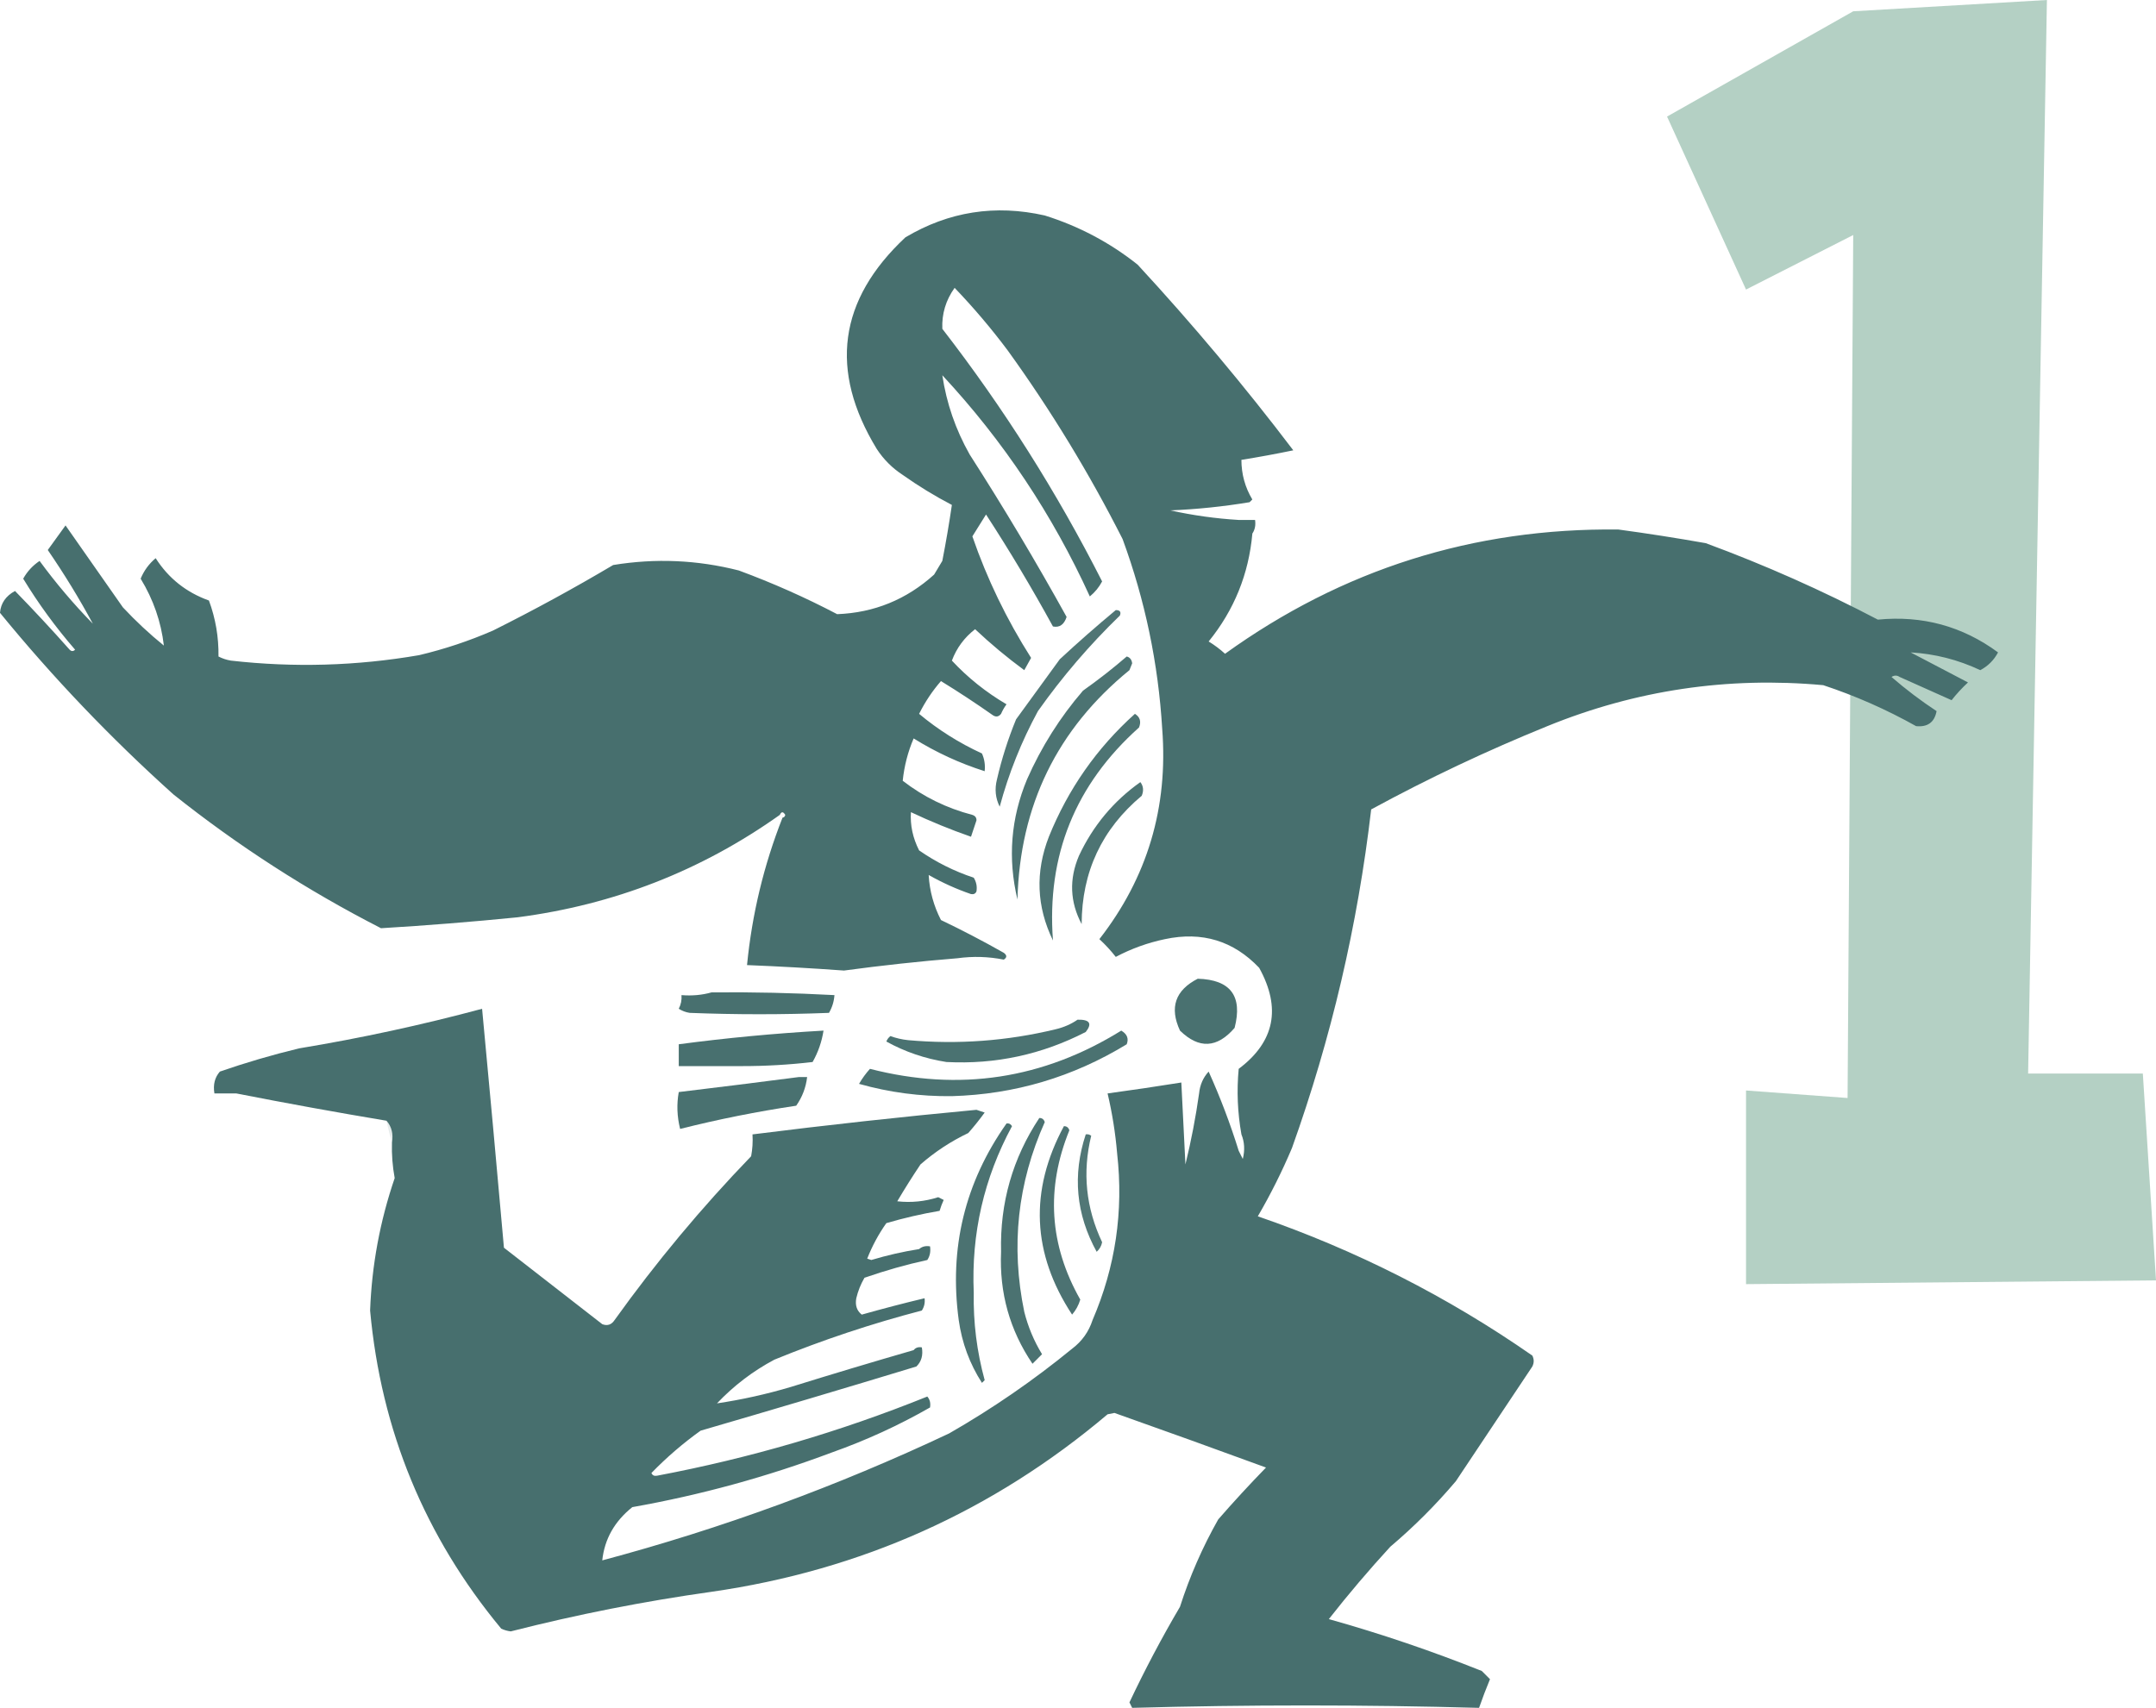 <?xml version="1.0" encoding="UTF-8"?>
<!DOCTYPE svg PUBLIC "-//W3C//DTD SVG 1.1//EN" "http://www.w3.org/Graphics/SVG/1.1/DTD/svg11.dtd">
<!-- Creator: CorelDRAW 2020 (64-Bit) -->
<svg xmlns="http://www.w3.org/2000/svg" xml:space="preserve" width="101.675mm" height="80.56mm" version="1.1" style="shape-rendering:geometricPrecision; text-rendering:geometricPrecision; image-rendering:optimizeQuality; fill-rule:evenodd; clip-rule:evenodd"
viewBox="0 0 6083.42 4820.05"
 xmlns:xlink="http://www.w3.org/1999/xlink"
 xmlns:xodm="http://www.corel.com/coreldraw/odm/2003">
 <defs>
  <style type="text/css">
   <![CDATA[
    .fil0 {fill:#B4D0C4;fill-rule:nonzero}
    .fil5 {fill:#476F6E;fill-opacity:0.008}
    .fil11 {fill:#476F6E;fill-opacity:0.129}
    .fil13 {fill:#476F6E;fill-opacity:0.945}
    .fil2 {fill:#476F6E;fill-opacity:0.957}
    .fil4 {fill:#476F6E;fill-opacity:0.961}
    .fil3 {fill:#476F6E;fill-opacity:0.965}
    .fil12 {fill:#476F6E;fill-opacity:0.969}
    .fil10 {fill:#476F6E;fill-opacity:0.973}
    .fil9 {fill:#476F6E;fill-opacity:0.976}
    .fil8 {fill:#476F6E;fill-opacity:0.98}
    .fil6 {fill:#476F6E;fill-opacity:0.988}
    .fil7 {fill:#476F6E;fill-opacity:0.992}
    .fil1 {fill:#476F6E;fill-opacity:0.996}
   ]]>
  </style>
 </defs>
 <g id="Слой_x0020_1">
  <polygon class="fil0" points="4926.63,3624.22 6083.42,3613.61 6046.27,3029.91 5722.59,3029.91 5775.65,0 5229.1,31.84 4703.77,328.99 4926.63,817.18 5229.1,663.29 5213.18,3098.9 4926.63,3077.67 "/>
  <g id="_1008838320">
   <path class="fil1" d="M3533.69 1506.01c-10.23,114.19 -51.32,215.66 -123.31,304.43 16.5,10.08 31.91,21.64 46.24,34.68 331.33,-238.47 701.26,-355.35 1109.82,-350.67 82.47,11.18 164.68,24.02 246.63,38.54 166.63,61.48 328.48,133.42 485.54,215.8 125.7,-12.27 238.75,18.56 339.11,92.49 -11.46,21.74 -28.16,38.44 -50.1,50.1 -62.54,-29.44 -128.05,-46.15 -196.53,-50.1 53.95,28.26 107.9,56.52 161.85,84.78 -16.83,15.54 -32.24,32.24 -46.24,50.1 -48.81,-21.84 -97.63,-43.68 -146.43,-65.51 -7.71,-5.14 -15.42,-5.14 -23.12,0 40.31,34.92 82.71,67.04 127.17,96.34 -5.88,31.48 -25.14,45.62 -57.8,42.39 -83.57,-46.92 -170.91,-85.46 -262.04,-115.61 -269.12,-24.67 -528.6,13.86 -778.41,115.61 -170.5,69.2 -336.2,147.55 -497.11,235.07 -38.12,327.17 -112.63,645.73 -223.51,955.68 -28.04,66.37 -60.16,130.6 -96.34,192.68 277.05,95.49 535.23,226.51 774.56,393.06 5.14,10.27 5.14,20.55 0,30.83 -71.93,107.89 -143.87,215.8 -215.8,323.7 -56.52,66.8 -118.17,128.45 -184.97,184.97 -60.55,65.93 -118.35,134.01 -173.41,204.24 146.13,41.01 290,89.82 431.6,146.43 7.71,7.71 15.41,15.41 23.12,23.12 -11,26.54 -21.27,53.51 -30.83,80.92 -326.07,-9.02 -652.33,-9.02 -978.79,0 -2.57,-5.14 -5.14,-10.27 -7.71,-15.41 43.48,-92.12 91.01,-182.03 142.58,-269.75 27.49,-85.82 63.46,-168.03 107.9,-246.63 43.53,-49.97 88.5,-98.78 134.87,-146.44 -141.96,-52.04 -284.54,-103.42 -427.74,-154.14 -6.42,1.29 -12.85,2.56 -19.27,3.85 -323.3,273.34 -695.81,440.33 -1117.53,500.96 -190.84,26.83 -379.66,64.09 -566.47,111.75 -9.45,-1.12 -18.44,-3.69 -26.97,-7.71 -215.73,-260.38 -339.04,-559.66 -369.94,-897.87 4.77,-127.94 27.9,-252.54 69.36,-373.79 -6.14,-33.12 -8.71,-66.53 -7.71,-100.19 4.13,-24.65 -1.01,-45.2 -15.41,-61.66 -141.69,-23.72 -282.98,-49.4 -423.89,-77.07 -20.55,0 -41.1,0 -61.66,0 -4.13,-24.65 1.01,-45.2 15.41,-61.66 73.19,-25.37 147.68,-47.2 223.51,-65.5 174.19,-28.79 346.32,-66.04 516.37,-111.75 21.2,224.89 41.76,449.68 61.66,674.37 92.25,71.86 184.73,143.79 277.46,215.8 14.38,5.48 25.94,1.63 34.68,-11.56 116.84,-163.14 245.29,-317.29 385.35,-462.43 3.83,-20.39 5.12,-40.94 3.85,-61.66 210.22,-26.49 420.88,-49.61 631.98,-69.36 7.71,2.57 15.42,5.15 23.12,7.71 -14.49,19.97 -29.9,39.24 -46.24,57.8 -49.13,23.48 -94.09,53.03 -134.88,88.63 -22.8,34.03 -44.63,68.72 -65.5,104.04 39.21,4.42 77.75,0.56 115.6,-11.56 5.15,2.57 10.27,5.14 15.42,7.71 -4.61,9.98 -8.47,20.26 -11.57,30.83 -50.47,8.56 -100.57,20.12 -150.29,34.68 -22.02,31.18 -40,64.59 -53.95,100.19 3.85,1.29 7.71,2.57 11.56,3.85 44.37,-13.34 89.32,-23.62 134.87,-30.83 8.23,-7.2 18.51,-9.77 30.83,-7.7 2.19,14.75 -0.38,27.59 -7.71,38.53 -59.22,12.91 -118.31,29.6 -177.26,50.1 -10.64,18.22 -18.35,37.48 -23.12,57.8 -3.66,19.91 1.48,35.32 15.41,46.24 58.64,-16.58 117.73,-32 177.26,-46.24 1.65,12.67 -0.93,24.24 -7.71,34.68 -141.89,37.02 -280.62,83.26 -416.18,138.73 -60.53,32.24 -114.47,73.34 -161.85,123.31 69.87,-10.38 139.23,-25.79 208.09,-46.24 115.4,-35.91 231,-70.59 346.82,-104.05 5.47,-6.97 13.17,-9.54 23.12,-7.71 3.93,22.26 -1.21,40.24 -15.41,53.95 -202.46,61.54 -405.41,121.91 -608.86,181.11 -49.8,35.67 -96.05,75.5 -138.73,119.47 2.63,6.46 7.77,9.03 15.41,7.71 261.84,-49.4 516.17,-123.9 763,-223.51 7.2,8.23 9.77,18.51 7.71,30.83 -87.85,50.36 -180.34,92.75 -277.45,127.17 -182.99,68.71 -370.53,120.09 -562.62,154.14 -50.17,40.17 -78.43,90.27 -84.78,150.29 337.27,-90.07 663.53,-209.53 978.79,-358.37 122.31,-70.13 237.92,-149.76 346.82,-238.92 27.78,-20.88 47.05,-47.85 57.8,-80.92 64.66,-150.17 87.78,-306.88 69.36,-470.13 -4.85,-57.35 -13.84,-113.86 -26.97,-169.55 69.46,-9.44 138.83,-19.71 208.09,-30.83 3.85,77.04 7.71,154.11 11.56,231.21 16.15,-66.1 29,-132.89 38.54,-200.38 2.43,-24.17 11.42,-44.73 26.98,-61.66 32.8,72.72 61.06,147.22 84.78,223.51 3.75,7.5 7.6,15.21 11.56,23.12 6.2,-24.63 4.92,-47.75 -3.85,-69.36 -10.97,-61.52 -13.54,-123.17 -7.71,-184.97 101.38,-76.15 120.64,-171.2 57.8,-285.16 -72.53,-76.3 -161.16,-103.28 -265.9,-80.93 -48.55,10.15 -94.79,26.84 -138.73,50.1 -13.78,-17.66 -29.19,-34.35 -46.24,-50.1 135.34,-173.76 194.43,-371.58 177.27,-593.44 -11.05,-184.17 -48.3,-362.72 -111.75,-535.64 -94.25,-186.01 -202.15,-363.26 -323.7,-531.79 -46.51,-62.25 -96.61,-121.34 -150.29,-177.26 -24.88,34.79 -36.44,73.33 -34.68,115.61 172.48,222.8 322.77,460.43 450.86,712.9 -8.54,16.28 -20.1,30.42 -34.68,42.39 -105.24,-230.99 -243.96,-439.08 -416.18,-624.27 11.67,78.67 37.36,153.16 77.07,223.51 96.1,149.79 187.3,302.65 273.6,458.57 -7.06,21.71 -19.91,30.7 -38.54,26.97 -59.05,-107.88 -122,-213.2 -188.82,-315.99 -12.85,20.56 -25.69,41.1 -38.53,61.66 41.38,120.03 96.62,234.36 165.7,342.96 -6.3,11.48 -12.72,23.05 -19.27,34.68 -48.49,-35.63 -94.74,-74.17 -138.73,-115.61 -30.34,23.5 -52.17,53.05 -65.51,88.63 45.01,48.31 96.4,89.41 154.14,123.31 -6.11,8.36 -11.25,17.36 -15.41,26.97 -6.67,8.35 -14.37,9.63 -23.12,3.86 -47.77,-33.63 -96.58,-65.74 -146.44,-96.34 -24.27,27.89 -44.82,58.72 -61.66,92.48 53.6,44.85 112.7,82.11 177.27,111.75 7.11,15.73 9.67,32.43 7.7,50.1 -70.71,-22.51 -137.5,-53.34 -200.38,-92.48 -16.29,38.09 -26.57,77.92 -30.83,119.45 58.42,45.27 123.93,77.38 196.53,96.34 7.94,2.59 11.79,7.73 11.56,15.41 -5.14,15.41 -10.27,30.83 -15.41,46.24 -57.57,-20.06 -114.1,-43.18 -169.56,-69.36 -2.38,36.87 5.33,72.85 23.12,107.9 47.46,32.99 98.85,58.67 154.14,77.07 7.34,11.91 9.9,24.76 7.71,38.53 -2.63,6.46 -7.77,9.03 -15.41,7.71 -41.38,-14.24 -81.2,-32.22 -119.46,-53.95 2.47,44.52 14.02,86.91 34.68,127.17 60.3,28.86 119.39,59.69 177.26,92.48 9.33,6.88 9.33,13.3 0,19.27 -43.26,-8.64 -86.94,-9.93 -131.02,-3.85 -106.92,8.71 -213.53,20.27 -319.84,34.68 -91.14,-6.62 -182.34,-11.76 -273.6,-15.41 14.05,-143.57 47.45,-282.3 100.19,-416.18 4.18,-0.46 6.75,-3.03 7.71,-7.71 -5.83,-9.81 -10.97,-9.81 -15.42,0 -221.39,157.36 -468.02,253.69 -739.87,289.02 -128.69,12.85 -257.14,23.12 -385.36,30.83 -208.35,-106.67 -403.6,-232.55 -585.74,-377.65 -176.76,-158.76 -339.89,-329.6 -489.4,-512.52 2.26,-27 16.39,-47.55 42.39,-61.66 52.58,53.87 103.96,109.11 154.14,165.7 5.14,5.14 10.28,5.14 15.42,0 -54.46,-62.69 -103.28,-129.49 -146.44,-200.39 11.38,-20.37 26.79,-37.07 46.24,-50.1 45.76,62.48 95.85,121.58 150.29,177.27 -37.95,-70.51 -80.34,-139.87 -127.17,-208.1 16.69,-23.12 33.4,-46.24 50.09,-69.36 53.85,76.79 107.8,153.86 161.85,231.21 36.21,38.79 74.75,74.75 115.61,107.89 -7.8,-67.03 -29.63,-129.97 -65.51,-188.82 9.47,-22.85 23.6,-42.12 42.38,-57.8 36.19,56.67 86.28,96.5 150.29,119.45 18.75,50.62 27.74,103.29 26.97,158 10.78,5.6 22.34,9.45 34.68,11.56 178.22,20.24 355.48,15.09 531.79,-15.41 71.47,-16.97 140.83,-40.09 208.09,-69.36 115.51,-57.74 228.54,-119.4 339.11,-184.97 119.39,-19.56 237.57,-14.43 354.52,15.41 95.32,35.18 187.81,76.29 277.46,123.31 104.43,-4.02 195.63,-41.27 273.6,-111.75 7.71,-12.85 15.41,-25.69 23.12,-38.54 10.3,-52.81 19.29,-105.47 26.97,-157.99 -48.28,-25.2 -94.52,-53.45 -138.73,-84.78 -29.54,-19.27 -53.95,-43.67 -73.22,-73.22 -134.97,-221.55 -108,-420.64 80.92,-597.3 122.27,-72.7 253.29,-93.25 393.06,-61.66 96.38,30.2 183.73,76.44 262.04,138.73 155.14,167.92 301.57,342.61 439.3,524.08 -48.03,9.99 -96.84,18.98 -146.43,26.97 0.08,40.28 10.35,77.54 30.83,111.75 -2.56,2.57 -5.14,5.14 -7.71,7.71 -73.99,12.28 -148.49,19.98 -223.5,23.12 63.46,14.05 127.69,23.04 192.68,26.97 15.41,0 30.83,0 46.24,0 2.18,14.76 -0.38,27.6 -7.71,38.53z"/>
   <path class="fil2" d="M3148.34 1721.81c11.77,0.13 15.63,5.27 11.56,15.41 -85.73,83.11 -162.8,173.02 -231.21,269.75 -46.56,85.7 -82.52,175.62 -107.9,269.75 -12.1,-24.14 -14.66,-49.84 -7.71,-77.07 13.34,-57.98 31.32,-114.5 53.95,-169.55 41.1,-56.52 82.21,-113.04 123.31,-169.56 51.87,-48.07 104.54,-94.32 157.99,-138.73z"/>
   <path class="fil3" d="M3179.17 1852.83c8.86,2.24 13.99,8.66 15.41,19.27 -2.57,6.42 -5.14,12.85 -7.71,19.27 -203.85,166.25 -309.18,382.04 -315.99,647.39 -27.71,-116.24 -18.72,-229.27 26.97,-339.11 40.48,-91.72 93.15,-175.21 158,-250.47 43.04,-30.41 84.14,-62.52 123.31,-96.34z"/>
   <path class="fil4" d="M3202.29 2014.67c14.47,8.94 18.32,21.78 11.56,38.54 -179.94,161 -260.87,361.38 -242.77,601.15 -46.45,-95.49 -50.3,-193.12 -11.56,-292.87 54.45,-134.74 135.37,-250.34 242.77,-346.82z"/>
   <path class="fil4" d="M3217.7 2207.36c8.58,11.14 9.87,23.99 3.86,38.53 -112.57,94.12 -169.08,214.87 -169.56,362.23 -33.1,-62.5 -35.68,-126.72 -7.71,-192.68 39.83,-85.08 97.63,-154.44 173.4,-208.09z"/>
   <path class="fil5" d="M2200.37 2299.84c4.45,-9.81 9.59,-9.81 15.42,0 -0.96,4.68 -3.52,7.25 -7.71,7.71 0,-5.14 -2.57,-7.71 -7.71,-7.71z"/>
   <path class="fil5" d="M2755.28 2315.25c2.38,18.69 -0.2,36.66 -7.71,53.95 -4.68,-0.96 -7.25,-3.52 -7.71,-7.71 5.14,-15.41 10.27,-30.83 15.41,-46.24z"/>
   <path class="fil6" d="M3379.55 2762.26c92.55,2.67 127.23,48.91 104.05,138.73 -49.32,57.36 -100.7,59.93 -154.14,7.71 -30.12,-65.07 -13.43,-113.88 50.1,-146.44z"/>
   <path class="fil7" d="M2007.69 2800.8c115.72,-1.09 231.33,1.47 346.82,7.71 -1.27,17.94 -6.41,34.63 -15.41,50.1 -131.02,5.14 -262.04,5.14 -393.07,0 -11.08,-1.69 -21.35,-5.55 -30.83,-11.56 6.23,-12.11 8.81,-24.96 7.71,-38.54 29.83,2.43 58.1,-0.14 84.78,-7.71z"/>
   <path class="fil8" d="M3040.44 2877.87c34.34,-0.83 42.04,10.73 23.12,34.68 -123.58,63.66 -254.6,91.91 -393.06,84.78 -60.21,-9.36 -116.73,-28.63 -169.56,-57.8 2.38,-6.23 6.23,-11.37 11.56,-15.41 15.95,5.89 32.65,9.74 50.1,11.56 140.68,12.58 279.41,2.3 416.18,-30.83 22.93,-5.43 43.48,-14.43 61.66,-26.98z"/>
   <path class="fil7" d="M2092.47 3008.89c-59.08,0 -118.17,0 -177.26,0 0,-20.55 0,-41.1 0,-61.66 134.62,-17.88 270.77,-30.72 408.47,-38.53 -4.91,31.42 -15.18,60.97 -30.83,88.63 -66.59,7.78 -133.38,11.63 -200.39,11.56z"/>
   <path class="fil9" d="M3163.76 2908.7c16.5,9.67 21.63,22.52 15.41,38.53 -151.75,92.55 -316.16,141.36 -493.25,146.44 -89.09,1.06 -176.44,-10.5 -262.04,-34.68 8.78,-15.21 19.06,-29.34 30.83,-42.39 252.3,64.82 488.65,28.85 709.05,-107.89z"/>
   <path class="fil6" d="M2254.32 3039.72c7.71,0 15.41,0 23.12,0 -3.42,29.53 -13.7,56.51 -30.83,80.92 -110.56,16.49 -219.74,38.33 -327.55,65.51 -8.77,-35.12 -10.05,-69.81 -3.85,-104.05 114.22,-13.7 227.27,-27.83 339.11,-42.38z"/>
   <path class="fil10" d="M2932.54 3155.32c7.68,-0.23 12.82,3.63 15.41,11.57 -76.93,171.98 -96.2,350.52 -57.8,535.64 10.72,42.46 27.41,82.28 50.1,119.46 -8.99,9 -17.98,17.98 -26.98,26.97 -64.17,-94.78 -93.72,-200.1 -88.63,-315.99 -3.43,-137.95 32.53,-263.83 107.9,-377.65z"/>
   <path class="fil11" d="M1090.55 3163.03c14.4,16.45 19.55,37.01 15.41,61.66 -5.82,-19.68 -10.96,-40.23 -15.41,-61.66z"/>
   <path class="fil12" d="M3001.91 3178.45c7.68,-0.23 12.82,3.62 15.41,11.56 -66.75,164.59 -56.48,323.87 30.83,477.84 -4.72,15.86 -12.43,29.99 -23.12,42.38 -113.23,-172.56 -120.94,-349.82 -23.12,-531.79z"/>
   <path class="fil10" d="M2840.05 3170.74c6.76,-1.01 11.89,1.56 15.42,7.71 -79.15,146.49 -115.11,303.2 -107.9,470.13 -1.54,83.84 8.74,166.05 30.83,246.62 -2.57,2.57 -5.14,5.14 -7.7,7.71 -34.73,-54.07 -56.58,-113.16 -65.52,-177.26 -27.51,-203.34 17.44,-388.31 134.87,-554.91z"/>
   <path class="fil13" d="M3063.56 3201.56c5.7,-1.01 10.84,0.28 15.41,3.85 -25.23,103.52 -14.95,203.71 30.83,300.58 -2.16,10.75 -7.3,19.74 -15.41,26.97 -58.38,-106.11 -68.65,-216.57 -30.83,-331.4z"/>
  </g>
 </g>
</svg>
